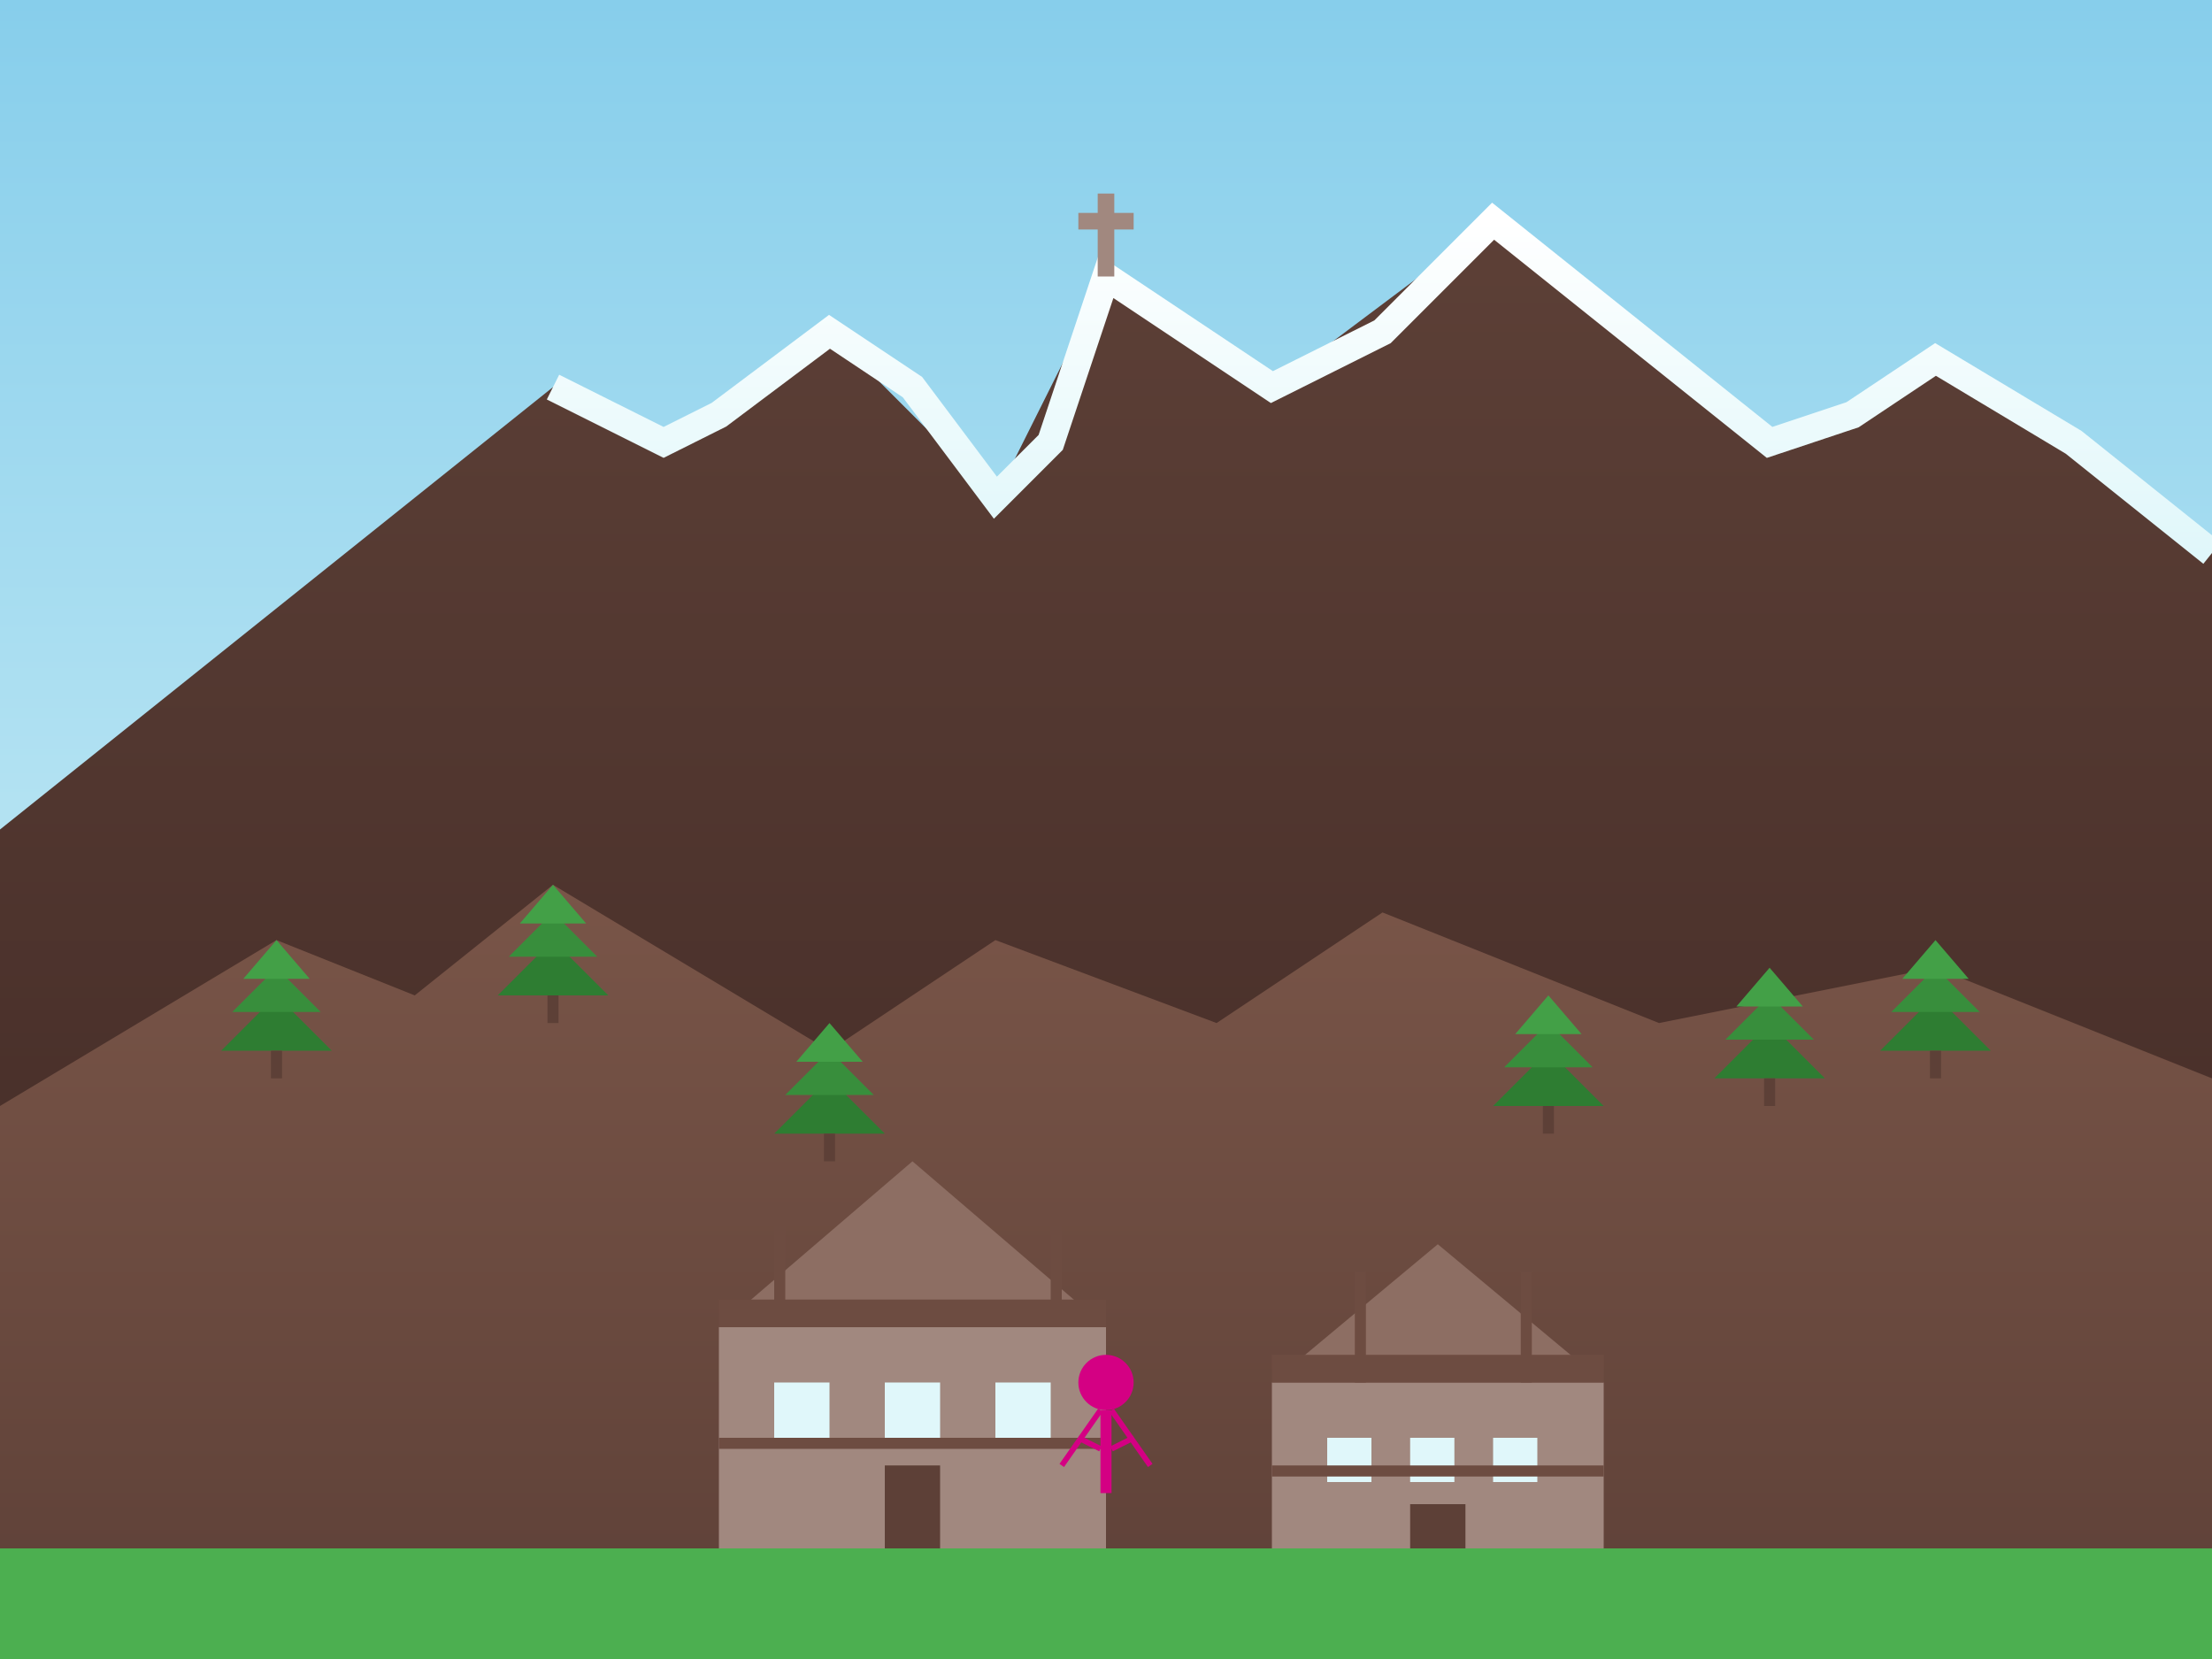 <svg xmlns="http://www.w3.org/2000/svg" width="400" height="300" viewBox="0 0 400 300">
  <rect x="0" y="0" width="400" height="300" fill="#333333" stroke="none"/>
  <defs>
    <linearGradient id="skyGradient" x1="0%" y1="0%" x2="0%" y2="100%">
      <stop offset="0%" style="stop-color:#87CEEB;stop-opacity:1" />
      <stop offset="100%" style="stop-color:#E0F7FA;stop-opacity:1" />
    </linearGradient>
    <linearGradient id="mountainGradient1" x1="0%" y1="0%" x2="0%" y2="100%">
      <stop offset="0%" style="stop-color:#5D4037;stop-opacity:1" />
      <stop offset="100%" style="stop-color:#3E2723;stop-opacity:1" />
    </linearGradient>
    <linearGradient id="mountainGradient2" x1="0%" y1="0%" x2="0%" y2="100%">
      <stop offset="0%" style="stop-color:#795548;stop-opacity:1" />
      <stop offset="100%" style="stop-color:#5D4037;stop-opacity:1" />
    </linearGradient>
    <linearGradient id="snowGradient" x1="0%" y1="0%" x2="0%" y2="100%">
      <stop offset="0%" style="stop-color:#FFFFFF;stop-opacity:1" />
      <stop offset="100%" style="stop-color:#E0F7FA;stop-opacity:1" />
    </linearGradient>
  </defs>
  
  <!-- Background Sky -->
  <rect width="400" height="300" fill="url(#skyGradient)" />
  
  <!-- Tatra Mountains -->
  <!-- Giewont Mountain (with cross) -->
  <path d="M0,150 L100,70 L120,80 L150,60 L180,90 L200,50 L230,70 L270,40 L320,80 L350,65 L400,100 L400,300 L0,300 Z" fill="url(#mountainGradient1)" />
  
  <!-- Snow caps -->
  <path d="M100,70 L110,75 L120,80 L130,75 L150,60 L165,70 L180,90 L190,80 L200,50 L215,60 L230,70 L250,60 L270,40 L295,60 L320,80 L335,75 L350,65 L375,80 L400,100" fill="none" stroke="url(#snowGradient)" stroke-width="5" />
  
  <!-- Cross on Giewont -->
  <line x1="200" y1="35" x2="200" y2="50" stroke="#A1887F" stroke-width="3" />
  <line x1="195" y1="40" x2="205" y2="40" stroke="#A1887F" stroke-width="3" />
  
  <!-- Foreground Mountains -->
  <path d="M0,200 L50,170 L75,180 L100,160 L150,190 L180,170 L220,185 L250,165 L300,185 L350,175 L400,195 L400,300 L0,300 Z" fill="url(#mountainGradient2)" />
  
  <!-- Pine trees on mountains -->
  <g transform="translate(50, 180)">
    <path d="M0,0 L-10,10 L10,10 Z" fill="#2E7D32" />
    <path d="M0,-5 L-8,3 L8,3 Z" fill="#388E3C" />
    <path d="M0,-10 L-6,-3 L6,-3 Z" fill="#43A047" />
    <rect x="-1" y="10" width="2" height="5" fill="#5D4037" />
  </g>
  
  <g transform="translate(100, 170)">
    <path d="M0,0 L-10,10 L10,10 Z" fill="#2E7D32" />
    <path d="M0,-5 L-8,3 L8,3 Z" fill="#388E3C" />
    <path d="M0,-10 L-6,-3 L6,-3 Z" fill="#43A047" />
    <rect x="-1" y="10" width="2" height="5" fill="#5D4037" />
  </g>
  
  <g transform="translate(150, 195)">
    <path d="M0,0 L-10,10 L10,10 Z" fill="#2E7D32" />
    <path d="M0,-5 L-8,3 L8,3 Z" fill="#388E3C" />
    <path d="M0,-10 L-6,-3 L6,-3 Z" fill="#43A047" />
    <rect x="-1" y="10" width="2" height="5" fill="#5D4037" />
  </g>
  
  <g transform="translate(280, 190)">
    <path d="M0,0 L-10,10 L10,10 Z" fill="#2E7D32" />
    <path d="M0,-5 L-8,3 L8,3 Z" fill="#388E3C" />
    <path d="M0,-10 L-6,-3 L6,-3 Z" fill="#43A047" />
    <rect x="-1" y="10" width="2" height="5" fill="#5D4037" />
  </g>
  
  <g transform="translate(320, 185)">
    <path d="M0,0 L-10,10 L10,10 Z" fill="#2E7D32" />
    <path d="M0,-5 L-8,3 L8,3 Z" fill="#388E3C" />
    <path d="M0,-10 L-6,-3 L6,-3 Z" fill="#43A047" />
    <rect x="-1" y="10" width="2" height="5" fill="#5D4037" />
  </g>
  
  <g transform="translate(350, 180)">
    <path d="M0,0 L-10,10 L10,10 Z" fill="#2E7D32" />
    <path d="M0,-5 L-8,3 L8,3 Z" fill="#388E3C" />
    <path d="M0,-10 L-6,-3 L6,-3 Z" fill="#43A047" />
    <rect x="-1" y="10" width="2" height="5" fill="#5D4037" />
  </g>
  
  <!-- Traditional Zakopane wooden houses -->
  <g transform="translate(130, 220)">
    <!-- House structure -->
    <rect x="0" y="20" width="70" height="40" fill="#A1887F" />
    <path d="M0,20 L70,20 L35,-10 Z" fill="#8D6E63" />
    
    <!-- Windows -->
    <rect x="10" y="30" width="10" height="10" fill="#E0F7FA" />
    <rect x="30" y="30" width="10" height="10" fill="#E0F7FA" />
    <rect x="50" y="30" width="10" height="10" fill="#E0F7FA" />
    
    <!-- Door -->
    <rect x="30" y="45" width="10" height="15" fill="#5D4037" />
    
    <!-- Wooden details -->
    <rect x="0" y="15" width="70" height="5" fill="#6D4C41" />
    <rect x="0" y="40" width="70" height="2" fill="#6D4C41" />
    <rect x="10" y="0" width="2" height="20" fill="#6D4C41" />
    <rect x="60" y="0" width="2" height="20" fill="#6D4C41" />
  </g>
  
  <g transform="translate(230, 230)">
    <!-- House structure -->
    <rect x="0" y="20" width="60" height="35" fill="#A1887F" />
    <path d="M0,20 L60,20 L30,-5 Z" fill="#8D6E63" />
    
    <!-- Windows -->
    <rect x="10" y="30" width="8" height="8" fill="#E0F7FA" />
    <rect x="25" y="30" width="8" height="8" fill="#E0F7FA" />
    <rect x="40" y="30" width="8" height="8" fill="#E0F7FA" />
    
    <!-- Door -->
    <rect x="25" y="42" width="10" height="13" fill="#5D4037" />
    
    <!-- Wooden details -->
    <rect x="0" y="15" width="60" height="5" fill="#6D4C41" />
    <rect x="0" y="35" width="60" height="2" fill="#6D4C41" />
    <rect x="15" y="0" width="2" height="20" fill="#6D4C41" />
    <rect x="45" y="0" width="2" height="20" fill="#6D4C41" />
  </g>
  
  <!-- Foreground grass -->
  <rect x="0" y="280" width="400" height="20" fill="#4CAF50" />
  
  <!-- Accent element - Góral (highlander) figure silhouette -->
  <g transform="translate(200, 270)">
    <rect x="-1" y="-15" width="2" height="15" fill="#d40083" />
    <circle cx="0" cy="-20" r="5" fill="#d40083" />
    <path d="M-1,-15 L-8,-5" stroke="#d40083" stroke-width="1" />
    <path d="M1,-15 L8,-5" stroke="#d40083" stroke-width="1" />
    <path d="M-1,-8 L-5,-10" stroke="#d40083" stroke-width="1" />
    <path d="M1,-8 L5,-10" stroke="#d40083" stroke-width="1" />
  </g>
</svg>
